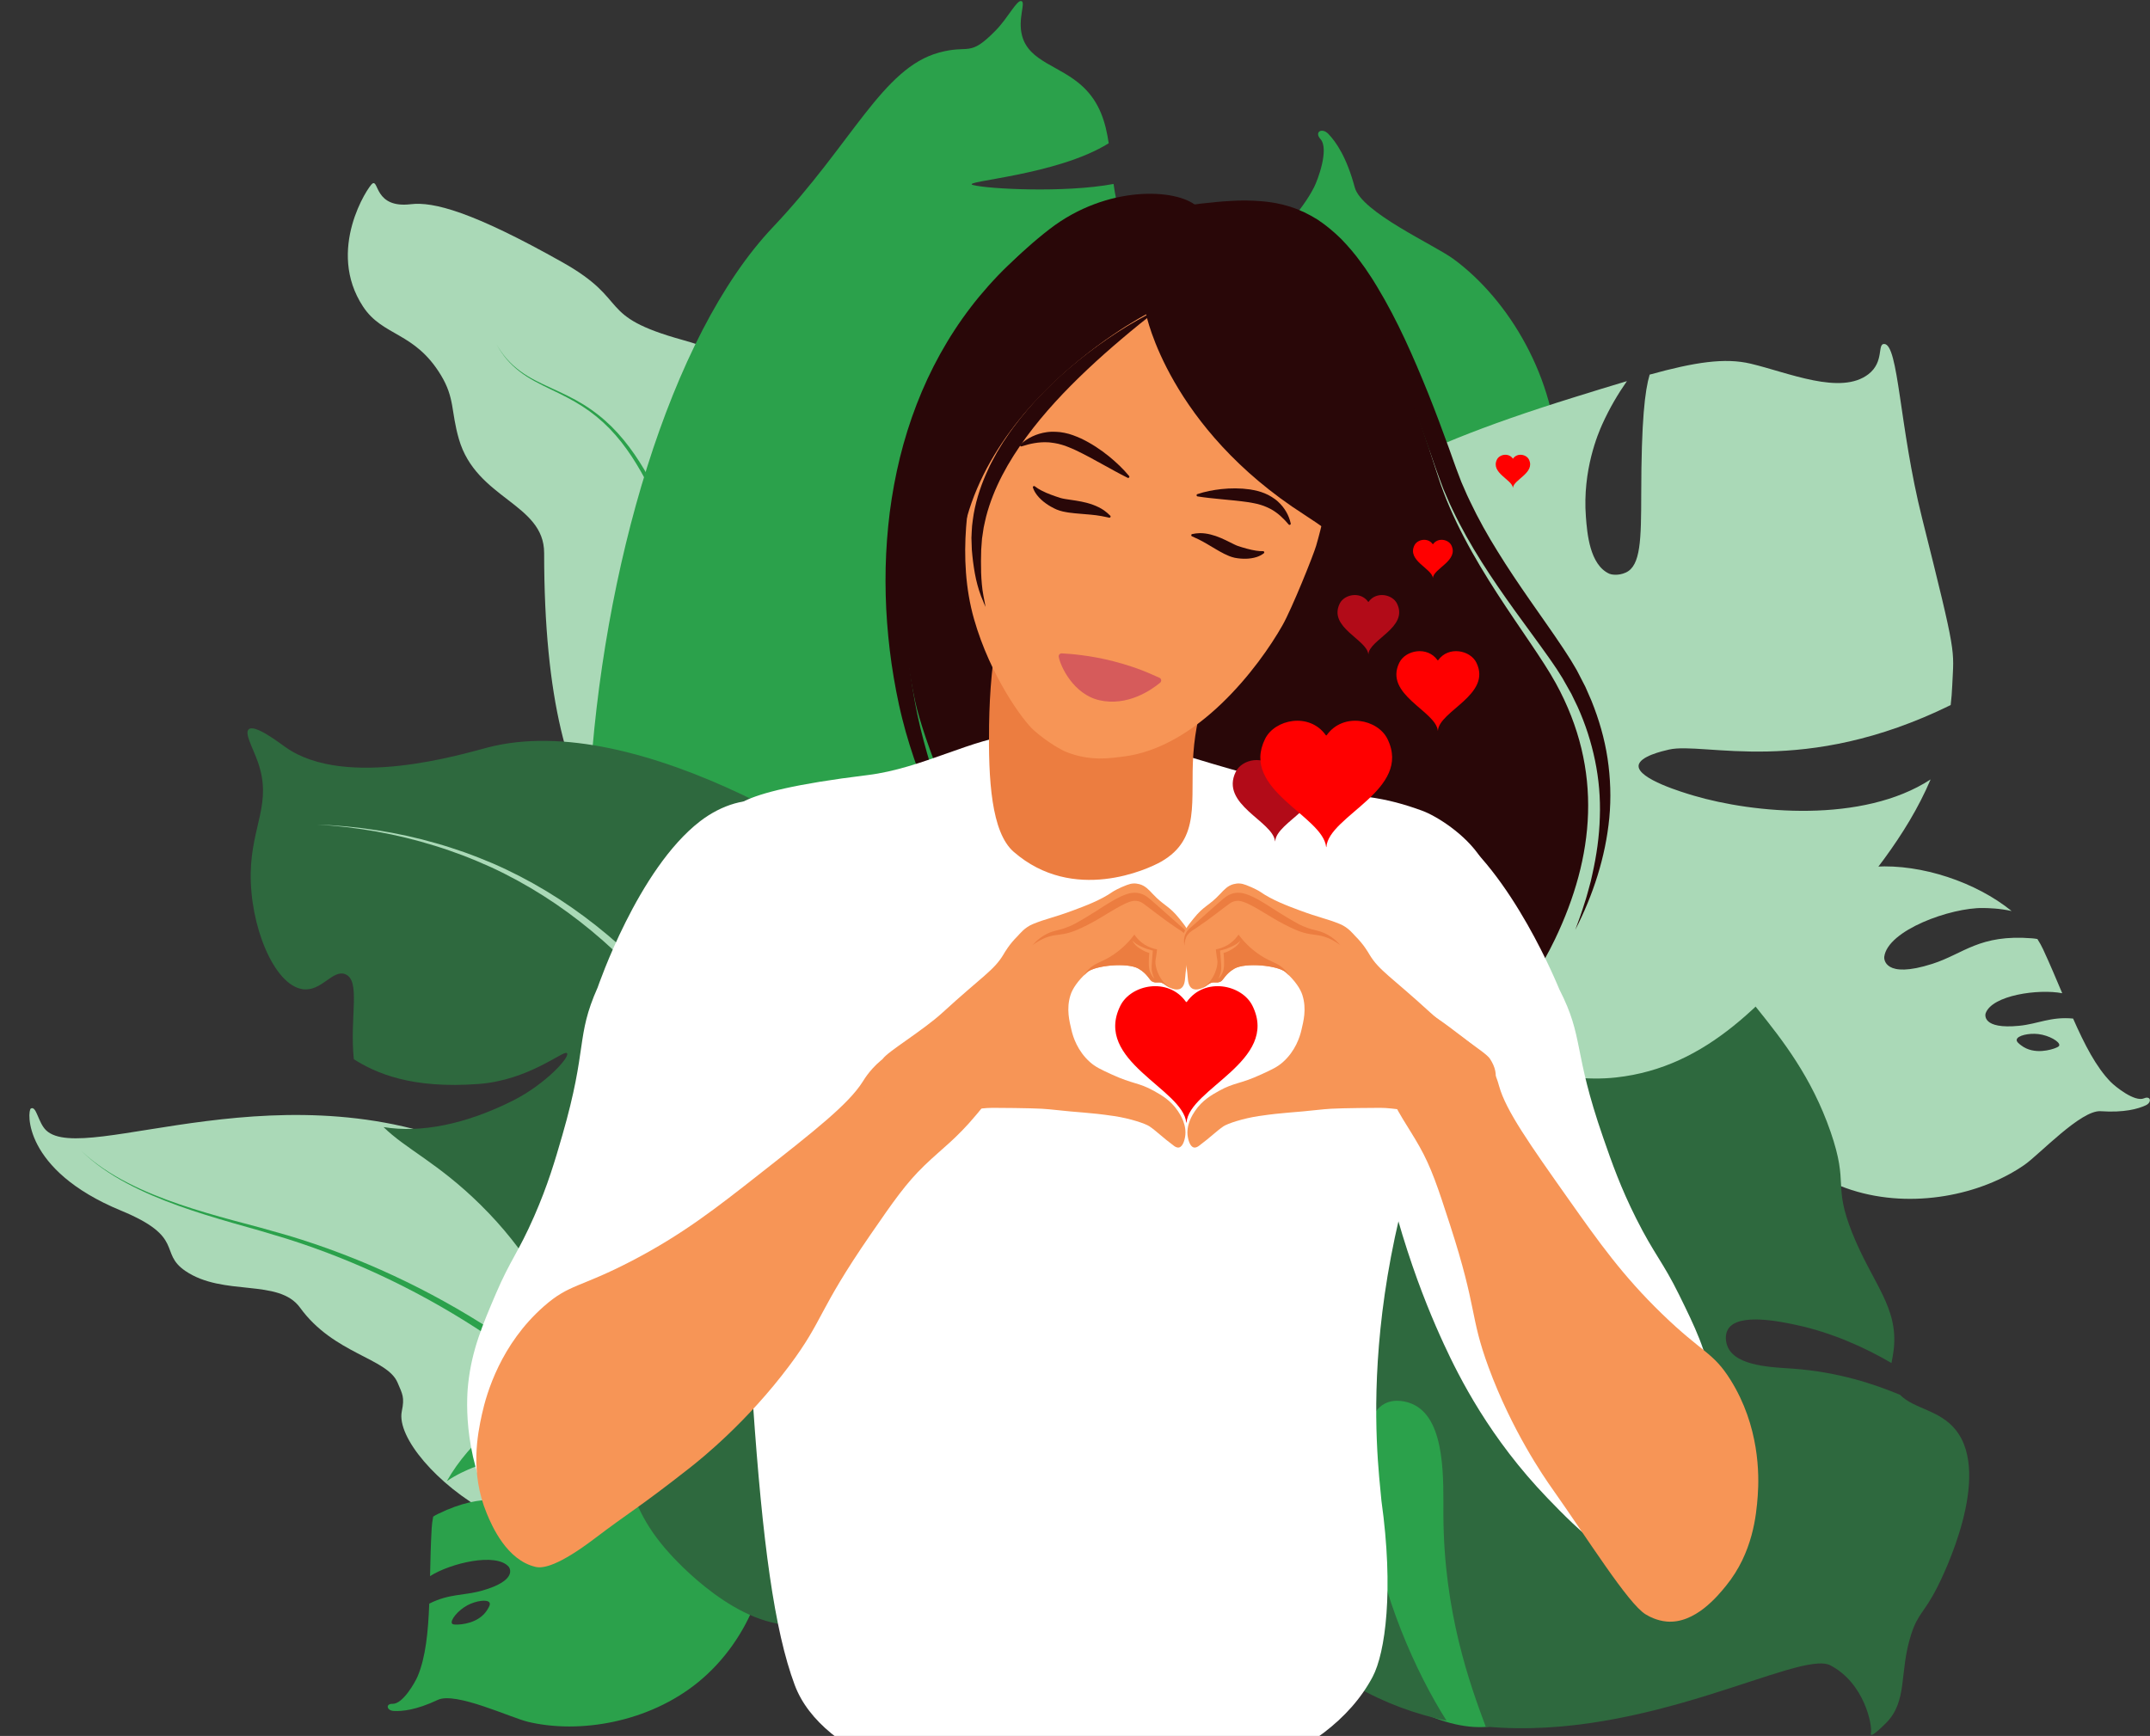<?xml version="1.0" encoding="UTF-8"?> <svg xmlns="http://www.w3.org/2000/svg" width="343" height="277" viewBox="0 0 343 277" fill="none"><rect x="0" y="0" width="343" height="277" fill="#333333" stroke="none"/><g clip-path="url(#clip0_241_8521)"><path d="M130.016 67.549C119.51 78.528 106.27 78.86 106.118 78.427C105.932 77.893 118.322 75.753 127.066 64.433C122.294 59.87 116.329 56.301 108.97 54.265C94.922 50.378 100.783 48.081 89.784 41.881C75.355 33.75 69.125 32.156 65.54 32.585C59.747 33.279 60.455 28.603 59.411 29.291C58.732 29.739 51.964 39.897 57.929 48.935C61.077 53.705 66.133 52.922 70.332 59.846C72.572 63.539 71.924 65.597 73.204 70.042C75.966 79.645 86.808 80.3 86.809 88.232C86.812 135.276 102.479 141.197 117.061 144.209C125.094 145.868 125.153 138.69 130.006 140.618C142.715 145.667 152.774 94.089 130.016 67.549Z" fill="#AAD9B7"></path><path d="M121.044 92.237C121.745 92.867 122.469 93.469 123.15 94.12L125.167 96.103L127.092 98.181C127.738 98.869 128.323 99.61 128.941 100.322C133.745 106.148 137.652 112.675 141.108 119.397C142.816 122.774 144.403 126.211 145.902 129.687C147.397 133.166 148.774 136.696 150.101 140.244C152.711 147.357 155.041 154.575 157.116 161.867C159.203 169.156 161.068 176.509 162.749 183.905C164.433 191.3 165.953 198.733 167.322 206.194C170.471 223.469 172.907 240.868 174.748 258.33H179.428C177.221 240.626 174.405 223 170.859 205.511C169.335 198.033 167.658 190.585 165.816 183.176C163.977 175.767 161.954 168.401 159.706 161.101C157.472 153.798 154.98 146.57 152.206 139.446C150.797 135.893 149.337 132.359 147.758 128.874C146.174 125.393 144.501 121.949 142.706 118.567C139.074 111.833 134.985 105.293 129.974 99.453C129.33 98.74 128.719 97.996 128.048 97.309L126.049 95.235L123.953 93.254C123.245 92.603 122.491 92 121.762 91.372C121.007 90.774 120.236 90.192 119.458 89.624C118.657 89.087 117.873 88.524 117.04 88.038C115.406 87.018 113.689 86.147 112.044 85.225C110.398 84.305 108.854 83.251 107.558 81.911C106.261 80.58 105.145 79.055 104.214 77.415C103.735 76.61 103.261 75.779 102.788 74.943C102.293 74.123 101.79 73.307 101.241 72.519C100.154 70.94 98.941 69.442 97.579 68.086C96.214 66.736 94.693 65.541 93.061 64.536C91.428 63.527 89.691 62.716 87.958 61.926C86.23 61.132 84.493 60.331 82.967 59.194C82.205 58.63 81.498 57.989 80.866 57.28C80.243 56.562 79.699 55.779 79.211 54.962C79.683 55.788 80.212 56.583 80.823 57.316C81.444 58.042 82.142 58.7 82.899 59.283C84.414 60.459 86.15 61.301 87.862 62.13C89.58 62.953 91.289 63.792 92.88 64.821C94.473 65.844 95.943 67.049 97.259 68.402C98.571 69.76 99.734 71.257 100.774 72.833C101.299 73.618 101.779 74.433 102.251 75.251C102.699 76.081 103.152 76.912 103.629 77.752C104.544 79.439 105.661 81.037 106.991 82.457C108.318 83.886 109.934 85.034 111.592 86.002C113.253 86.976 114.922 87.864 116.501 88.894C117.307 89.385 118.06 89.95 118.831 90.489C119.579 91.057 120.318 91.64 121.044 92.237Z" fill="#2BA14B"></path><path d="M64.104 225.183C64.567 222.944 64.213 222.475 63.424 220.615C61.752 216.674 53.234 216.063 47.865 208.653C44.45 203.941 35.656 206.934 29.575 202.802C25.247 199.861 29.648 197.44 19.302 193.17C3.573 186.677 4.355 177.206 4.919 176.884C5.817 176.371 6.066 179.143 7.374 180.376C13.505 186.155 45.899 169.317 77.617 184.321C91.421 190.851 101.853 201.141 106.313 215.302C109.581 225.678 106.866 231.567 102.936 231.132C98.29 230.617 102.022 233.116 99.809 237.511C90.614 255.776 62.374 233.548 64.104 225.183Z" fill="#AAD9B7"></path><path d="M211.382 256.253C211.845 254.014 211.492 253.545 210.703 251.685C209.031 247.744 200.513 247.133 195.143 239.723C191.729 235.011 182.934 238.004 176.853 233.872C172.525 230.931 176.926 228.511 166.58 224.24C150.852 217.747 151.634 208.276 152.198 207.954C153.095 207.442 153.344 210.213 154.652 211.446C160.783 217.226 193.177 200.387 224.896 215.392C238.699 221.921 249.132 232.212 253.591 246.372C256.859 256.748 254.144 262.637 250.214 262.202C245.568 261.687 249.301 264.186 247.088 268.581C237.892 286.846 209.653 264.619 211.382 256.253Z" fill="#2BA14B"></path><path d="M124.292 258.329C118.798 250.312 112.771 242.653 106.128 235.548C97.888 226.759 88.682 218.843 78.564 212.292C68.459 205.735 57.444 200.573 45.913 197.128C44.466 196.72 43.022 196.295 41.574 195.899L37.225 194.74C34.331 193.955 31.448 193.126 28.613 192.158C25.779 191.188 22.988 190.078 20.323 188.707C17.661 187.341 15.127 185.686 12.952 183.617C15.094 185.72 17.609 187.419 20.258 188.831C22.909 190.247 25.693 191.404 28.52 192.421C31.349 193.436 34.226 194.312 37.111 195.143L41.444 196.37C42.884 196.788 44.313 197.232 45.747 197.662C57.172 201.27 68.028 206.57 77.946 213.227C87.875 219.879 96.866 227.86 104.887 236.687C111.031 243.469 116.616 250.738 121.718 258.329H124.292V258.329Z" fill="#2BA14B"></path><path d="M62.637 271.872C64.27 271.922 66.239 268.41 66.626 267.49C67.915 264.434 68.306 260.404 68.482 255.888C71.683 254.261 74.016 254.634 76.923 253.805C82.664 252.168 81.285 250.151 81.156 250.003C79.14 247.676 71.843 249.433 68.608 251.494C68.663 249.01 68.718 246.439 68.868 243.839C68.903 243.231 68.988 242.616 69.11 241.996C69.343 241.852 69.588 241.71 69.863 241.576C77.448 237.871 80.886 239.881 86.147 239.541C94.266 239.016 93.014 235.932 92.886 235.698C90.819 231.918 80.084 232.27 75.353 234.217C74.545 234.55 72.951 235.212 71.289 236.335C78.451 223.604 99.352 212.794 106.164 228.9C107.727 232.596 110.48 228.748 115.843 231.124C120.394 233.14 121.481 239.007 121.903 240.852C124.031 250.165 119.695 261.631 111.401 268.403C103.485 274.866 92.405 276.691 84.263 274.751C81.431 274.076 72.684 269.903 69.841 271.245C66.397 272.871 64.139 273.089 62.791 273.008C61.674 272.94 61.481 271.836 62.637 271.872ZM72.107 259.054C72.174 259.162 72.326 259.24 72.901 259.23C73.385 259.222 76.397 259.113 77.769 256.824C78.006 256.429 78.256 256.012 78.093 255.728C77.761 255.151 75.91 255.428 74.553 256.157C73.026 256.978 71.791 258.55 72.107 259.054Z" fill="#2BA14B"></path><path d="M342.051 175.255C340.551 175.899 337.427 173.354 336.728 172.641C334.405 170.27 332.558 166.664 330.732 162.528C327.156 162.187 325.123 163.389 322.114 163.683C316.172 164.263 316.712 161.881 316.777 161.696C317.797 158.794 325.23 157.755 328.998 158.487C328.032 156.198 327.035 153.825 325.939 151.462C325.682 150.91 325.377 150.368 325.036 149.837C324.766 149.788 324.485 149.746 324.18 149.722C315.762 149.054 313.304 152.183 308.284 153.794C300.54 156.279 300.569 152.952 300.602 152.687C301.133 148.415 311.248 144.809 316.365 144.888C317.239 144.902 318.966 144.933 320.926 145.369C309.578 136.15 286.158 133.751 285.749 151.227C285.656 155.238 281.679 152.666 277.565 156.84C274.073 160.383 275.221 166.238 275.508 168.109C276.956 177.551 285.21 186.628 295.416 189.889C305.158 193.001 316.136 190.641 322.996 185.854C325.381 184.189 331.982 177.104 335.12 177.311C338.922 177.562 341.102 176.938 342.327 176.368C343.34 175.896 343.114 174.799 342.051 175.255ZM328.526 166.8C328.503 166.926 328.391 167.054 327.851 167.256C327.399 167.425 324.556 168.427 322.438 166.801C322.072 166.52 321.687 166.224 321.734 165.899C321.83 165.242 323.653 164.821 325.184 165.002C326.906 165.206 328.634 166.217 328.526 166.8Z" fill="#AAD9B7"></path><path d="M210.533 264.587C210.254 264.339 209.951 264.074 209.624 263.792C201.456 256.732 178.835 238.826 175.935 210.732C175.523 206.741 175.397 195.026 182.741 189.199C192.458 181.488 198.737 181.055 212.672 183.882C218.421 185.049 210.992 174.274 213.403 163.577C213.632 162.558 216.596 150.246 227.376 143.664C244.504 133.206 265.839 146.693 266.727 147.272C272.277 150.896 275.703 155.164 280.388 161.002C284.328 165.913 289.026 171.867 292.046 180.611C295.006 189.181 292.369 188.888 295.488 196.713C298.721 204.826 302.918 208.56 302.107 215.414C302.009 216.235 301.865 216.894 301.755 217.496C297.555 215.015 292.153 212.601 286.481 211.398C284.027 210.877 277.29 209.447 275.688 212.091C275.163 212.957 275.273 214.123 275.647 214.956C277.033 218.038 282.761 218.154 286.005 218.39C293.36 218.925 299.092 220.888 303.119 222.565C305.367 224.844 309.437 224.943 312.016 228.18C317.87 235.527 309.979 251.462 309.073 253.247C306.922 257.484 305.996 257.375 304.886 260.83C302.941 266.882 304.418 271.462 300.824 275.004C300.007 275.809 298.257 277.495 298.472 276.553C298.746 275.356 297.469 268.573 292.001 265.731C287.076 263.171 262.63 277.898 237.02 275.504C234.501 268.754 230.346 257.291 230.272 241.813C230.247 236.399 230.703 226.873 225.716 224.222C224.37 223.506 222.437 223.191 220.931 223.965C216.338 226.325 217.959 237.675 218.55 241.81C220.384 254.644 225.915 266.916 230.777 274.565C225.845 273.528 220.925 271.761 216.147 269.011C215.725 268.769 210.9 264.915 210.533 264.587Z" fill="#2E693E"></path><path d="M123.295 36.258C136.004 22.838 140.763 10.868 149.795 8.392C154.762 7.03 154.546 9.257 158.867 4.839C160.854 2.806 162.251 -0.116 162.973 0.179C163.651 0.456 162.342 2.998 163.055 5.692C164.168 9.9 169.148 10.451 172.758 13.832C175.448 16.351 176.379 19.506 176.878 22.856C168.589 28.055 152.973 28.911 155.229 29.522C157.55 30.151 169.847 30.812 177.652 29.354C179.574 42.901 185.928 45.84 191.973 61.082C196.588 72.722 195.996 78.866 198.204 95.521C204.927 146.229 219.208 155.557 211.151 177.587C210.254 180.039 198.055 200.019 184.687 202.132C176.658 203.401 173.336 197.397 162.714 198.387C152.344 199.353 150.096 205.581 139.782 208.044C139.782 208.044 132.869 210.14 117.852 203.187C79.942 185.637 90.426 70.96 123.295 36.258Z" fill="#2BA14B"></path><path d="M40.001 139.229C40.147 131.672 43.441 128.175 41.151 121.624C40.333 119.282 38.96 117.003 39.685 116.371C40.656 115.522 44.462 118.459 45.597 119.256C55.2 126.003 73.887 120.292 77.813 119.272C101.533 113.114 137.101 135.288 154.398 150.325C162.413 157.292 194.315 185.025 191.55 220.378C191.448 221.688 193.05 246.675 175.997 251.74C165.185 254.952 158.549 242.977 146.903 247.93C139.264 251.178 136.754 257.195 129.439 258.975C119.704 261.345 109.288 250.586 106.895 247.955C98.262 238.463 101.323 232.813 92.046 214.94C87.7 206.57 84.052 199.542 76.677 192.259C69.903 185.57 64.702 183.323 61.192 179.846C67.185 180.824 74.3 179.398 81.827 175.621C86.97 173.04 91.082 168.582 90.433 168.031C89.887 167.568 84.378 172.357 76.393 172.962C65.585 173.781 59.911 171.207 56.45 169.016C55.746 162.351 57.606 156.473 55.095 155.456C53.053 154.628 51.288 158.299 48.253 157.836C43.7 157.142 39.838 147.691 40.001 139.229Z" fill="#2E693E"></path><path d="M210.653 22.178C212.087 23.766 210.234 28.706 209.641 29.873C207.668 33.748 203.958 37.555 199.579 41.558C200.66 46.132 203.012 48.143 204.645 51.747C207.869 58.863 204.677 59.196 204.42 59.194C200.378 59.153 195.955 50.382 195.28 45.407C192.836 47.568 190.304 49.803 187.824 52.155C187.244 52.705 186.699 53.311 186.182 53.958C186.234 54.313 186.3 54.678 186.399 55.066C189.112 65.775 194.041 67.502 198.159 73.041C204.514 81.588 200.36 82.952 200.017 83.023C194.476 84.164 185.729 73.153 183.673 66.781C183.322 65.693 182.634 63.541 182.352 60.93C175.656 78.867 182.53 108.888 204.454 102.035C209.485 100.462 207.959 106.471 214.887 109.809C220.766 112.642 227.57 108.755 229.778 107.612C240.92 101.843 248.743 87.797 248.503 73.782C248.275 60.404 240.714 47.8 231.868 41.319C228.792 39.065 217.194 33.873 216.131 29.898C214.842 25.083 213.148 22.645 211.922 21.369C210.908 20.312 209.638 21.054 210.653 22.178Z" fill="#2BA14B"></path><path d="M225.841 133.86C222.617 131.35 218.009 136.634 211.409 133.892C205.041 131.246 199.023 122.589 201.123 116.441C204.707 105.948 203.085 96.213 205.929 89.915C210.513 79.764 222.134 72.411 250.982 63.439C254.155 62.452 256.991 61.573 259.551 60.815C258.131 62.844 256.773 65.136 255.628 67.676C254.989 69.095 252.431 74.995 253.006 82.463C253.205 85.052 253.597 90.132 256.751 91.554C256.995 91.664 258.135 91.927 259.384 91.353C261.752 90.265 261.824 86.109 261.834 78.844C261.851 67.014 262.418 62.34 263.177 59.775C270.409 57.78 275.179 57.054 279.288 58.029C285.341 59.466 293.661 63.12 298.079 59.709C300.632 57.738 299.461 54.869 300.587 54.883C302.907 54.912 302.972 68.057 306.635 82.662C312.271 105.137 311.708 103.398 311.449 109.424C311.404 110.469 311.32 111.495 311.201 112.504C287.668 124.064 271.88 118.322 266.27 119.605C265.257 119.837 261.529 120.69 261.414 122.175C261.249 124.305 268.617 126.486 270.193 126.952C279.742 129.778 297.147 131.447 307.999 124.371C304.134 133.479 297.66 141.035 291.706 147.978C281.71 159.634 272.562 170.301 257.804 171.927C248.845 172.914 236.794 169.562 230.865 162.865C222.211 153.088 233.625 139.919 225.841 133.86Z" fill="#AAD9B7"></path><path d="M121.1 184.565L122.099 186.715C124.699 192.478 126.777 198.467 128.344 204.582C129.903 210.7 130.964 216.94 131.542 223.222C131.838 226.363 132.007 229.514 132.084 232.673C132.123 234.253 132.134 235.832 132.139 237.428C132.141 239.024 132.172 240.651 132.214 242.262C132.373 247.635 132.82 252.998 133.497 258.33H137.501C136.672 252.955 136.085 247.544 135.796 242.114C135.717 240.534 135.649 238.969 135.609 237.374C135.567 235.776 135.517 234.164 135.44 232.553C135.285 229.33 135.035 226.106 134.657 222.897C133.912 216.477 132.674 210.112 130.932 203.891C129.18 197.672 126.91 191.599 124.117 185.779L123.046 183.608L121.923 181.464C121.168 180.053 120.398 178.643 119.605 177.243C118.017 174.445 116.331 171.699 114.529 169.029C110.925 163.692 106.863 158.653 102.295 154.108C97.735 149.561 92.668 145.509 87.155 142.185C84.4 140.522 81.539 139.038 78.589 137.759L76.358 136.846C75.614 136.544 74.854 136.282 74.103 135.998C72.585 135.475 71.061 134.968 69.515 134.537C63.344 132.765 56.96 131.796 50.563 131.573C56.953 131.943 63.296 133.059 69.388 134.962C70.915 135.426 72.416 135.964 73.911 136.519C74.649 136.818 75.397 137.094 76.128 137.412L78.317 138.367C81.208 139.701 84.003 141.235 86.686 142.939C92.055 146.349 96.954 150.457 101.341 155.039C105.735 159.619 109.617 164.67 113.042 170.004C114.754 172.672 116.35 175.413 117.852 178.207C118.601 179.605 119.33 181.016 120.049 182.439L121.1 184.565Z" fill="#AAD9B7"></path><path d="M148.16 76.986L148.345 83.104C148.621 91.259 149 99.409 149.408 107.557C151.084 140.147 153.395 172.699 156.09 205.223C157.571 222.936 159.178 240.639 160.956 258.329H165.573C163.45 240.538 161.501 222.722 159.678 204.892C156.389 172.458 153.481 139.975 151.208 107.45C150.65 99.318 150.123 91.184 149.697 83.046L149.4 76.942L149.162 70.839C149.106 68.817 149.12 66.795 149.312 64.799C149.497 62.796 149.957 60.867 150.566 58.916C150.862 57.941 151.133 56.939 151.36 55.931C151.574 54.919 151.742 53.899 151.864 52.876C152.122 50.83 152.165 48.778 152.208 46.733C152.245 42.651 152.182 38.577 152.414 34.516C152.637 30.459 153.193 26.407 154.346 22.503C155.494 18.6 157.268 14.883 159.547 11.498C157.207 14.84 155.357 18.534 154.131 22.437C152.899 26.34 152.263 30.412 151.965 34.486C151.657 38.564 151.644 42.651 151.532 46.721C151.452 48.749 151.371 50.779 151.082 52.776C150.944 53.776 150.762 54.765 150.535 55.744C150.296 56.721 150.018 57.684 149.703 58.654C149.06 60.582 148.529 62.63 148.303 64.688C148.067 66.747 148.016 68.81 148.035 70.863L148.16 76.986Z" fill="#2BA14B"></path><path d="M291.98 71.501C290.059 73.907 288.02 76.217 285.935 78.483C281.753 83.004 277.37 87.337 272.905 91.58C263.966 100.061 254.699 108.194 245.333 116.205C240.647 120.209 235.928 124.175 231.197 128.129L224.097 134.068C222.914 135.063 221.734 136.059 220.558 137.085C219.968 137.593 219.384 138.154 218.802 138.696C218.241 139.267 217.668 139.826 217.142 140.433C216.066 141.623 215.068 142.893 214.181 144.234C213.285 145.568 212.477 146.96 211.774 148.391C210.332 151.245 209.264 154.224 208.3 157.201C207.827 158.7 207.386 160.176 206.971 161.703C206.557 163.27 206.253 164.823 205.985 166.371C205.463 169.466 205.08 172.545 204.722 175.617C204.014 181.76 203.398 187.876 202.658 193.971C201.924 200.064 201.087 206.134 200.063 212.163C198.005 224.213 195.225 236.131 191.153 247.567C189.858 251.211 188.43 254.806 186.86 258.33H192.588C193.803 255.319 194.919 252.274 195.941 249.207C199.903 237.333 202.49 225.107 204.334 212.842C205.251 206.706 205.974 200.553 206.59 194.403C207.212 188.254 207.708 182.102 208.29 175.994C208.584 172.942 208.902 169.899 209.344 166.91C209.572 165.42 209.833 163.942 210.178 162.523C210.539 161.07 210.943 159.583 211.363 158.134C212.226 155.234 213.181 152.37 214.459 149.69C215.082 148.341 215.795 147.045 216.588 145.802C217.372 144.553 218.256 143.371 219.221 142.251C219.691 141.682 220.211 141.152 220.717 140.61C221.252 140.09 221.767 139.568 222.332 139.055C223.455 138.026 224.606 137.004 225.758 135.984L232.701 129.876C237.336 125.803 241.96 121.715 246.551 117.59C255.73 109.335 264.807 100.959 273.55 92.24C277.917 87.877 282.2 83.426 286.279 78.79C288.311 76.468 290.297 74.102 292.162 71.642C294.016 69.179 295.799 66.64 297.177 63.88C295.731 66.604 293.89 69.09 291.98 71.501Z" fill="#AAD9B7"></path><path d="M186.791 32.98C207.64 31.709 215.088 31.125 229.399 75.969C233.691 89.418 244.1 101.54 248.21 109.028C255.849 122.94 254.317 136.816 248.087 149.843C239.265 168.289 221.568 179.439 201.875 177.43C168.086 173.984 148.468 123.099 146.008 111.955C141.317 90.7 144.058 59.827 165.697 39.947C172.13 34.036 184.028 33.149 186.791 32.98Z" fill="#290708"></path><path d="M159.618 148.23C156.255 143.484 153.338 138.412 150.799 133.153C148.286 127.881 146.103 122.434 144.495 116.77C144.307 116.058 144.105 115.35 143.929 114.633C143.759 113.915 143.574 113.195 143.422 112.478C143.108 111.042 142.835 109.598 142.588 108.149C142.093 105.25 141.746 102.325 141.524 99.39C141.302 96.454 141.231 93.506 141.293 90.558C141.363 87.61 141.583 84.663 141.949 81.732C142.327 78.803 142.867 75.891 143.568 73.016C144.28 70.144 145.162 67.31 146.229 64.545C148.36 59.016 151.243 53.761 154.843 49.056C155.738 47.876 156.689 46.74 157.671 45.634C158.654 44.53 159.67 43.456 160.74 42.438C161.003 42.178 161.275 41.928 161.546 41.678C161.816 41.427 162.084 41.174 162.363 40.931L163.193 40.198C163.482 39.957 163.766 39.711 164.064 39.482C165.24 38.548 166.49 37.718 167.79 36.988C170.402 35.553 173.199 34.476 176.097 33.88C177.546 33.59 179.016 33.404 180.489 33.389C181.959 33.386 183.443 33.523 184.831 33.978C183.401 33.698 181.944 33.699 180.516 33.856C179.086 34.001 177.677 34.306 176.305 34.711C173.562 35.53 170.946 36.738 168.575 38.287C167.388 39.059 166.253 39.903 165.207 40.84C164.941 41.069 164.69 41.314 164.435 41.554L163.674 42.308C163.418 42.558 163.173 42.818 162.925 43.075C162.677 43.333 162.429 43.589 162.19 43.855C160.242 45.945 158.447 48.166 156.806 50.49C153.536 55.148 150.912 60.234 148.974 65.571C148.005 68.24 147.18 70.962 146.536 73.731C145.876 76.495 145.369 79.299 145.013 82.123C144.646 84.946 144.429 87.791 144.337 90.642C144.235 93.492 144.288 96.349 144.44 99.202C144.594 102.055 144.881 104.902 145.27 107.737C145.466 109.154 145.699 110.566 145.953 111.975C146.075 112.682 146.226 113.374 146.364 114.073C146.508 114.77 146.679 115.465 146.835 116.161C148.186 121.72 150.011 127.203 152.177 132.548C154.306 137.915 156.833 143.127 159.618 148.23Z" fill="#290708"></path><path d="M187.088 33.085C190.173 32.657 193.259 32.23 196.393 32.059C197.959 31.956 199.541 31.975 201.126 32.098L201.721 32.151C201.92 32.166 202.118 32.187 202.316 32.221L203.504 32.402L204.684 32.661C205.078 32.748 205.461 32.883 205.85 32.992C207.395 33.486 208.875 34.2 210.25 35.075C211.607 35.975 212.848 37.028 213.998 38.161C215.114 39.32 216.166 40.54 217.093 41.835L217.797 42.802L218.457 43.793C218.673 44.125 218.905 44.45 219.109 44.788L219.727 45.801C223.001 51.221 225.504 56.984 227.847 62.771C229.005 65.671 230.099 68.593 231.16 71.523C231.688 72.981 232.197 74.487 232.739 75.867L233.14 76.922L233.594 77.961C233.897 78.654 234.188 79.35 234.535 80.026C235.831 82.766 237.325 85.43 238.946 88.028C240.552 90.637 242.279 93.184 244.041 95.725C245.796 98.27 247.618 100.785 249.355 103.407C249.794 104.055 250.211 104.736 250.639 105.399L251.253 106.431L251.557 106.949L251.833 107.48L252.929 109.608L253.888 111.804C255.084 114.763 255.984 117.848 256.458 120.999C256.931 124.147 257.041 127.345 256.742 130.492C256.135 136.795 254.144 142.843 251.313 148.371L252.109 146.182C252.375 145.454 252.589 144.707 252.831 143.973C253.085 143.242 253.267 142.489 253.479 141.747C253.579 141.374 253.692 141.006 253.781 140.63L254.034 139.502C254.709 136.498 255.148 133.451 255.228 130.401C255.341 127.354 255.076 124.308 254.463 121.349C253.851 118.388 252.92 115.504 251.674 112.756L250.689 110.719L249.574 108.748L249.297 108.256L248.997 107.777L248.394 106.823C247.961 106.194 247.551 105.56 247.101 104.935C245.329 102.431 243.47 99.939 241.645 97.409C238.008 92.344 234.477 87.098 231.745 81.35C231.387 80.642 231.08 79.905 230.764 79.174L230.291 78.077L229.868 76.955C229.286 75.441 228.801 74.005 228.288 72.539C227.79 71.074 227.251 69.627 226.734 68.171L225.122 63.829C224.023 60.946 222.876 58.085 221.659 55.262C221.035 53.86 220.413 52.454 219.74 51.08L219.246 50.042L218.723 49.023L218.199 48.004C218.025 47.663 217.831 47.336 217.648 47.002C216.175 44.336 214.505 41.79 212.53 39.539C211.524 38.436 210.439 37.413 209.249 36.526C208.044 35.664 206.737 34.955 205.349 34.412C204.998 34.288 204.654 34.138 204.295 34.033L203.214 33.717L202.108 33.471C201.925 33.426 201.738 33.394 201.55 33.367L200.987 33.278C199.483 33.054 197.949 32.943 196.405 32.908C194.861 32.868 193.309 32.888 191.755 32.937C190.201 32.969 188.645 33.042 187.088 33.085Z" fill="#290708"></path><path d="M236.692 158.102C240.492 150.667 239.534 142.011 236.23 136.875C233.772 133.054 229.088 130.165 226.893 129.365C224.091 128.343 221.474 127.598 218.16 127.152C208.328 125.829 204.318 125.414 183.041 118.673C177.316 116.86 168.158 116.725 162.435 117.17C155.23 117.731 147.2 122.604 138.403 123.677C126.717 125.102 121.388 126.562 118.884 127.759C117.255 128.538 114.071 131.928 112.375 133.385C92.422 150.526 112.731 166.041 120.13 224.048C121.647 246.049 123.525 260.147 126.786 268.871C135.451 292.051 204.322 295.174 218.977 267.576C221.013 263.743 222.386 253.755 220.387 239.471C219.785 232.593 215.14 200.27 236.692 158.102Z" fill="white"></path><path d="M193.07 103.032C193.616 108.684 190.952 112.286 190.384 120.244C189.845 127.799 191.65 133.816 185.252 137.485C183.123 138.705 171.243 144.193 161.731 135.933C158.142 132.816 157.661 124.407 157.792 115.704C157.955 104.902 159.631 93.633 164.194 91.305C172.257 87.192 192.292 94.989 193.07 103.032Z" fill="#EC7D40"></path><path d="M213.117 61.606C213.117 61.606 213.83 73.826 209.969 87.091C209.534 88.585 206.134 97.061 204.609 99.759C200.845 106.415 191.033 119.383 179.036 120.746C177.182 120.956 174.029 121.533 170.142 120.001C169.464 119.733 167.238 118.56 164.964 116.559C163.213 115.016 157.996 107.904 155.395 98.795C152.591 88.978 154.553 78.303 156.178 72.522C158.226 65.237 159.063 60.49 161.776 55.807C166.094 48.353 168.253 44.626 172.715 41.25C175.166 39.397 184.874 35.146 194.956 37.025C195.645 37.153 205.644 39.18 210.57 48.073C212.534 51.619 212.728 54.948 213.117 61.606Z" fill="#F79556"></path><path d="M185.082 108.936C185.352 108.711 185.289 108.283 184.965 108.145C183.573 107.552 181.744 106.592 177.694 105.532C173.941 104.549 170.546 104.313 169.388 104.257C169.083 104.242 168.851 104.516 168.906 104.816C169.189 106.366 171.283 110.795 175.387 111.732C179.871 112.755 183.693 110.09 185.082 108.936Z" fill="#D65B5B"></path><path d="M224.372 95.135C218.986 90.058 213.248 85.439 208.098 82.138C186.46 68.269 182.851 50.162 182.851 50.162C182.851 50.162 148.294 68.156 153.492 98.012C152.766 97.775 142.556 84.189 142.556 84.189C142.267 75.333 147.489 51.96 167.448 36.553C176.643 29.455 187.71 30.099 190.873 32.866C191.078 32.87 191.285 32.901 191.493 32.887C207.273 31.822 219.708 42.926 221.868 62.109C223.465 76.281 232.955 87.26 234.722 97.149C236.878 109.215 234.54 116.081 233.918 117.077C233.594 117.597 235.893 105.994 224.372 95.135Z" fill="#290708"></path><path d="M177.127 82.288C177.256 82.418 177.138 82.64 176.958 82.606C176.524 82.523 176.108 82.414 175.709 82.346C175.143 82.242 174.585 82.178 174.011 82.122C172.878 82.002 171.731 81.963 170.502 81.789C169.886 81.689 169.257 81.59 168.557 81.299C168.245 81.159 167.976 81.027 167.693 80.865C167.413 80.709 167.141 80.536 166.877 80.349C166.351 79.973 165.855 79.534 165.45 79.013C165.168 78.646 164.926 78.234 164.786 77.798C164.73 77.626 164.936 77.481 165.08 77.593C165.416 77.855 165.759 78.066 166.114 78.253C166.614 78.517 167.127 78.736 167.652 78.933C168.172 79.127 168.719 79.317 169.239 79.474C169.45 79.532 169.701 79.589 169.968 79.628C170.233 79.676 170.511 79.719 170.798 79.755C171.94 79.92 173.187 80.11 174.386 80.554C174.977 80.775 175.572 81.052 176.107 81.422C176.486 81.685 176.814 81.976 177.127 82.288Z" fill="#290708"></path><path d="M180.134 75.956C180.263 76.112 180.084 76.334 179.902 76.244C178.571 75.582 177.306 74.868 176.042 74.174C174.554 73.344 173.074 72.535 171.592 71.83C171.408 71.741 171.222 71.665 171.036 71.581C170.851 71.497 170.665 71.416 170.479 71.351L169.931 71.137C169.926 71.135 169.922 71.134 169.917 71.132C169.736 71.077 169.553 71.025 169.372 70.963C169.008 70.842 168.626 70.774 168.236 70.702C168.041 70.668 167.843 70.642 167.647 70.619L167.376 70.589C167.372 70.588 167.368 70.588 167.364 70.588L167.077 70.574C165.746 70.512 164.376 70.77 162.978 71.228C162.784 71.291 162.64 71.048 162.79 70.911C163.913 69.889 165.384 69.182 166.983 68.961L167.337 68.918C167.478 68.906 167.586 68.901 167.707 68.895C167.943 68.887 168.176 68.89 168.411 68.898C168.879 68.914 169.356 68.965 169.826 69.067C170.781 69.25 171.629 69.603 172.464 69.969C174.1 70.749 175.584 71.732 176.949 72.841C178.097 73.787 179.183 74.803 180.134 75.956Z" fill="#290708"></path><path d="M190.151 85.573C189.99 85.495 190.016 85.257 190.191 85.22C190.587 85.136 190.983 85.079 191.405 85.072C191.998 85.062 192.587 85.156 193.143 85.291C194.269 85.568 195.295 86.066 196.218 86.529C196.448 86.65 196.673 86.761 196.89 86.861C197.104 86.97 197.315 87.056 197.492 87.121C197.707 87.199 197.968 87.269 198.202 87.346C198.443 87.414 198.684 87.488 198.926 87.552C199.41 87.685 199.896 87.792 200.398 87.871C200.755 87.926 201.115 87.955 201.502 87.948C201.681 87.945 201.768 88.168 201.629 88.28C201.302 88.544 200.907 88.738 200.506 88.873C199.935 89.06 199.336 89.143 198.749 89.156C198.155 89.168 197.591 89.115 197.004 89.007C196.32 88.861 195.802 88.61 195.294 88.366C194.293 87.86 193.436 87.296 192.55 86.79C192.103 86.53 191.666 86.283 191.201 86.057C190.876 85.893 190.514 85.749 190.151 85.573Z" fill="#290708"></path><path d="M191.053 79.211C190.858 79.18 190.833 78.909 191.02 78.846C192.255 78.429 193.525 78.195 194.807 78.046C196.322 77.881 197.865 77.875 199.425 78.098C200.207 78.236 200.991 78.391 201.777 78.725C202.168 78.882 202.54 79.078 202.885 79.296C203.059 79.405 203.229 79.517 203.395 79.639C203.48 79.703 203.554 79.76 203.653 79.838L203.888 80.044C204.934 80.994 205.639 82.236 205.917 83.529C205.958 83.722 205.717 83.842 205.59 83.691C204.767 82.713 203.895 81.9 202.912 81.333L202.696 81.209L202.485 81.106C202.335 81.032 202.182 80.959 202.027 80.893C201.714 80.765 201.413 80.635 201.099 80.553C200.942 80.514 200.789 80.466 200.636 80.421C200.631 80.419 200.626 80.418 200.621 80.417L200.133 80.313C199.971 80.272 199.8 80.242 199.628 80.214C199.457 80.186 199.289 80.153 199.115 80.129C197.726 79.928 196.283 79.792 194.82 79.656C193.581 79.532 192.33 79.415 191.053 79.211Z" fill="#290708"></path><path d="M184.729 49.395C182.765 50.917 180.845 52.465 178.97 54.06C177.094 55.65 175.256 57.273 173.479 58.951C169.925 62.302 166.586 65.859 163.731 69.738C160.894 73.612 158.512 77.837 157.318 82.439C157.197 83.018 157.038 83.593 156.93 84.176L156.666 85.939L156.535 87.722C156.515 88.33 156.502 88.942 156.5 89.551C156.494 90.769 156.525 91.988 156.638 93.201C156.691 93.808 156.772 94.413 156.884 95.016C156.98 95.622 157.144 96.225 157.213 96.846C156.999 96.264 156.735 95.706 156.509 95.121C156.287 94.536 156.099 93.935 155.935 93.328C155.603 92.113 155.4 90.871 155.237 89.629C155.158 89.006 155.1 88.385 155.043 87.76L154.977 85.843C154.993 85.204 155.043 84.565 155.079 83.923C155.14 83.285 155.247 82.653 155.338 82.017C155.783 79.487 156.63 77.042 157.72 74.737C157.973 74.149 158.287 73.595 158.587 73.033C158.74 72.754 158.885 72.469 159.045 72.194L159.536 71.377L160.034 70.564L160.566 69.775C160.92 69.249 161.272 68.721 161.656 68.219C164.663 64.141 168.264 60.578 172.151 57.436C174.101 55.868 176.126 54.405 178.22 53.052C179.268 52.377 180.329 51.725 181.416 51.115C182.5 50.503 183.596 49.912 184.729 49.395Z" fill="#290708"></path><path d="M122.592 128.073C119.34 127.107 115.113 128.404 111.676 131.055C101.746 138.714 95.429 157.38 95.346 157.567C91.818 165.495 93.797 167.004 89.709 181.16C88.542 185.198 87.403 189.089 85.213 194.093C82.677 199.884 81.414 201.042 79.115 206.421C76.984 211.407 75.292 215.365 74.697 220.739C74.528 222.266 73.626 231.526 78.634 241.191C80.735 245.246 81.94 247.572 84.434 248.336C90.049 250.054 96.961 242.248 101.391 237.137C109.938 227.277 114.212 217.526 116.354 212.153C119.186 205.045 123.524 192.457 125.82 173.058C126.567 166.752 131.118 130.604 122.592 128.073Z" fill="white"></path><path d="M219.476 129.336C222.73 128.18 227.097 129.272 230.734 131.783C241.242 139.036 248.671 157.674 248.766 157.86C252.78 165.731 250.849 167.371 255.769 181.544C257.173 185.587 258.54 189.481 261.038 194.451C263.927 200.202 265.274 201.312 267.901 206.657C270.336 211.612 272.27 215.545 273.165 220.977C273.419 222.52 274.834 231.885 270.265 241.98C268.347 246.216 267.247 248.645 264.753 249.555C259.137 251.604 251.689 244.038 246.91 239.079C237.689 229.514 232.818 219.83 230.351 214.482C227.088 207.407 221.999 194.843 218.619 175.243C217.52 168.873 210.945 132.367 219.476 129.336Z" fill="white"></path><path d="M275.366 253.032C279.659 247.752 280.189 241.754 280.419 238.701C280.674 235.303 280.693 227.576 276.086 220.196C273.291 215.72 271.652 215.949 265.141 209.64C258.858 203.552 255.067 198.187 250.257 191.38C244.015 182.546 240.258 177.228 239.165 173.324C239.005 172.755 238.48 170.709 236.865 168.643C236.316 167.941 235.641 167.237 233.593 165.672C230.076 162.985 228.318 161.641 226.867 161.366C224.378 160.895 220.742 161.552 219.332 163.891C218.036 166.044 219.148 168.752 221.032 173.159C222.967 177.684 224.598 179.648 226.438 182.913C228.351 186.308 229.369 189.396 231.326 195.434C235.747 209.075 234.431 209.889 237.476 218.169C241.186 228.255 246.308 235.666 247.581 237.468C253.334 245.608 259.721 255.87 262.525 257.591C263 257.883 264.281 258.6 265.879 258.742C270.397 259.145 274.051 254.65 275.366 253.032Z" fill="#F79556"></path><path d="M77.655 241.496C74.942 234.944 76.203 228.793 76.885 225.674C77.644 222.203 79.932 214.476 86.739 208.47C90.869 204.828 92.438 205.544 100.828 201.174C108.923 196.958 114.314 192.723 121.152 187.35C130.027 180.377 135.369 176.18 137.628 172.604C137.957 172.082 139.093 170.194 141.323 168.61C142.081 168.072 142.966 167.568 145.481 166.613C149.797 164.973 151.955 164.152 153.487 164.309C156.115 164.577 159.552 166.315 160.262 169.071C160.915 171.607 158.995 173.983 155.797 177.826C152.512 181.774 150.296 183.251 147.482 185.967C144.557 188.791 142.618 191.575 138.86 197.027C130.369 209.344 131.441 210.548 125.926 217.917C119.208 226.894 111.877 232.778 110.066 234.2C101.887 240.624 100.326 241.346 94.977 245.413C89.05 249.918 86.601 250.299 85.43 250.021C80.829 248.929 78.486 243.504 77.655 241.496Z" fill="#F79556"></path><path d="M189.354 159.847C189.314 159.903 189.231 159.903 189.191 159.847C186.359 155.872 180.407 157.092 178.728 160.497C174.396 169.286 188.713 173.737 189.253 179.134H189.292C189.645 173.737 204.149 169.286 199.816 160.497C198.138 157.092 192.186 155.872 189.354 159.847Z" fill="#FF0000"></path><path d="M203.473 122.76C203.449 122.793 203.4 122.793 203.376 122.76C201.691 120.394 198.148 121.12 197.149 123.147C194.571 128.378 203.092 131.027 203.413 134.239H203.437C203.647 131.027 212.278 128.378 209.7 123.147C208.701 121.12 205.159 120.394 203.473 122.76Z" fill="#B20B18"></path><path d="M211.66 117.306C211.622 117.358 211.546 117.358 211.509 117.306C208.887 113.627 203.376 114.756 201.822 117.908C197.811 126.046 211.066 130.167 211.566 135.163H211.603C211.93 130.167 225.357 126.045 221.346 117.908C219.793 114.756 214.282 113.627 211.66 117.306Z" fill="#FF0000"></path><path d="M229.436 105.349C229.413 105.381 229.365 105.381 229.342 105.349C227.692 103.033 224.224 103.744 223.246 105.727C220.723 110.848 229.063 113.441 229.377 116.585H229.4C229.606 113.441 238.055 110.848 235.531 105.727C234.554 103.744 231.086 103.033 229.436 105.349Z" fill="#FF0000"></path><path d="M218.338 96.025C218.32 96.05 218.285 96.05 218.267 96.025C217.04 94.303 214.461 94.832 213.734 96.307C211.857 100.115 218.06 102.044 218.294 104.382H218.311C218.464 102.044 224.748 100.115 222.871 96.307C222.144 94.832 219.565 94.303 218.338 96.025Z" fill="#B20B18"></path><path d="M228.619 86.831C228.608 86.846 228.585 86.846 228.573 86.831C227.782 85.72 226.119 86.061 225.65 87.012C224.439 89.468 228.44 90.712 228.591 92.22H228.602C228.7 90.712 232.753 89.468 231.543 87.012C231.074 86.061 229.41 85.72 228.619 86.831Z" fill="#FF0000"></path><path d="M241.386 73.168C241.377 73.182 241.357 73.182 241.347 73.168C240.662 72.207 239.222 72.502 238.816 73.325C237.769 75.451 241.231 76.528 241.362 77.833H241.371C241.457 76.528 244.965 75.451 243.917 73.325C243.511 72.502 242.071 72.207 241.386 73.168Z" fill="#FF0000"></path><path d="M185.919 157.168C186.534 157.65 187.668 158.166 188.381 157.725C188.967 157.363 189.03 156.506 189.071 156.022C189.466 151.304 190.377 151.217 189.957 149.634C189.642 148.442 189.051 147.704 188.184 146.62C186.438 144.436 185.771 144.638 183.883 142.623C183.312 142.015 182.702 141.322 181.781 141.084C181.068 140.899 180.517 140.936 179.778 141.215C178.535 141.683 177.685 142.175 177.512 142.296C175.619 143.625 173.111 144.559 171.273 145.244C167.983 146.47 166.922 146.571 164.804 147.439C163.427 148.003 162.661 149.055 162.341 149.372C161.016 150.683 160.315 151.917 160.076 152.32C158.575 154.84 156.625 155.844 150.388 161.558C147.204 164.475 141.611 167.797 140.871 168.924C139.044 171.705 140.184 173.534 141.654 176.299C143.489 179.75 154.143 176.752 158.352 176.774C163.576 176.801 166.187 176.875 167.349 177.003C172.884 177.615 173.477 177.461 177.726 178.084C180.286 178.46 182.749 179.298 183.374 179.722C184.488 180.478 185.419 181.453 187.281 182.834C187.418 182.936 187.752 183.177 188.102 183.096C188.776 182.941 189.008 181.707 189.054 181.459C189.415 179.541 188.278 177.815 187.905 177.265C186.754 175.568 185.291 174.736 184.063 174.055C181.617 172.699 180.785 173.024 177.331 171.434C175.616 170.645 174.758 170.25 173.883 169.469C171.914 167.71 171.192 165.495 170.928 164.326C170.644 163.07 170.059 161.027 170.788 158.757C171.1 157.789 171.926 156.503 173.44 155.141C174.656 154.048 179.859 153.537 181.633 154.564C183.09 155.407 183.36 156.401 183.833 156.628C184.654 157.021 184.945 156.407 185.919 157.168Z" fill="#F79556"></path><path d="M164.755 150.797C165.572 149.82 166.678 149.049 167.947 148.632C168.593 148.436 169.196 148.332 169.772 148.129C170.349 147.937 170.901 147.707 171.44 147.418C171.977 147.132 172.524 146.807 173.065 146.495C173.599 146.179 174.131 145.853 174.659 145.514C175.719 144.841 176.774 144.135 177.918 143.501C178.493 143.189 179.093 142.894 179.754 142.672C180.418 142.435 181.269 142.355 182.012 142.604C182.385 142.722 182.73 142.907 183.028 143.123C183.334 143.347 183.545 143.545 183.796 143.753C184.282 144.164 184.758 144.586 185.229 145.009C186.18 145.846 187.108 146.7 188.062 147.523L188.785 148.155C189.036 148.386 189.257 148.661 189.404 148.969C189.711 149.586 189.734 150.281 189.58 150.895C189.588 150.26 189.437 149.633 189.087 149.158C188.911 148.921 188.701 148.72 188.459 148.555L187.665 148.043C186.604 147.332 185.575 146.579 184.568 145.811L183.057 144.666C182.811 144.483 182.541 144.269 182.329 144.127C182.108 143.982 181.882 143.876 181.647 143.812C181.173 143.684 180.696 143.721 180.174 143.917C179.635 144.105 179.094 144.372 178.559 144.667C177.484 145.256 176.42 145.944 175.318 146.587C174.766 146.91 174.206 147.227 173.629 147.52C173.058 147.813 172.49 148.092 171.885 148.352C171.282 148.609 170.645 148.834 169.998 148.967C169.352 149.112 168.692 149.159 168.107 149.262C166.915 149.472 165.771 150.035 164.755 150.797Z" fill="#EC7D40"></path><path d="M172.874 155.679C173.051 155.502 173.24 155.322 173.441 155.141C174.656 154.048 179.859 153.537 181.633 154.564C183.091 155.407 183.361 156.401 183.833 156.628C184.654 157.021 184.945 156.407 185.919 157.168C186.154 157.353 186.466 157.542 186.801 157.68C186.444 157.445 185.926 157.158 185.377 156.398C184.566 155.276 184.222 153.877 184.359 153.155C184.491 152.462 184.589 151.485 184.589 151.485C184.589 151.485 183.877 151.382 183.078 150.993C181.666 150.305 180.977 149.126 180.977 149.126C180.333 149.989 179.225 151.279 177.529 152.402C175.66 153.639 174.729 153.579 173.621 154.728C173.358 155.001 173.105 155.325 172.874 155.679Z" fill="#EC7D40"></path><path d="M180.648 150.076C180.862 150.288 181.085 150.48 181.322 150.642C181.561 150.803 181.813 150.927 182.08 151.042C182.213 151.1 182.351 151.155 182.496 151.226C182.616 151.284 182.744 151.337 182.878 151.384C183.145 151.474 183.427 151.556 183.7 151.625L183.915 151.68L183.896 151.904L183.805 152.998C183.78 153.363 183.742 153.727 183.729 154.088C183.72 154.267 183.713 154.447 183.725 154.614C183.739 154.788 183.762 154.963 183.802 155.137C183.878 155.486 184.008 155.827 184.162 156.169C183.9 155.9 183.689 155.578 183.534 155.224C183.46 155.046 183.396 154.861 183.355 154.67C183.316 154.471 183.3 154.281 183.285 154.091C183.271 153.713 183.267 153.338 183.289 152.966C183.307 152.593 183.332 152.223 183.377 151.851L183.573 152.13C183.272 152.05 182.987 151.955 182.701 151.828C182.559 151.765 182.416 151.698 182.277 151.61C182.163 151.535 182.033 151.463 181.903 151.385C181.64 151.233 181.385 151.043 181.17 150.822C180.956 150.598 180.779 150.346 180.648 150.076Z" fill="#F79556"></path><path d="M192.64 157.168C192.024 157.65 190.891 158.166 190.177 157.725C189.592 157.363 189.529 156.506 189.488 156.022C189.092 151.304 188.182 151.217 188.601 149.634C188.917 148.442 189.507 147.704 190.375 146.62C192.121 144.436 192.788 144.638 194.676 142.623C195.246 142.015 195.857 141.322 196.778 141.084C197.49 140.899 198.042 140.936 198.781 141.215C200.024 141.683 200.874 142.175 201.047 142.296C202.94 143.625 205.447 144.559 207.286 145.244C210.576 146.47 211.637 146.571 213.755 147.439C215.132 148.003 215.897 149.055 216.217 149.372C217.543 150.683 218.244 151.917 218.483 152.32C219.984 154.84 221.934 155.844 228.17 161.558C231.354 164.475 236.948 167.797 237.688 168.924C239.515 171.705 238.375 173.534 236.905 176.299C235.07 179.75 224.416 176.752 220.207 176.774C214.983 176.801 212.372 176.875 211.21 177.003C205.675 177.615 205.082 177.461 200.833 178.084C198.272 178.46 195.81 179.298 195.185 179.722C194.071 180.478 193.139 181.453 191.278 182.834C191.14 182.936 190.806 183.177 190.457 183.096C189.783 182.941 189.551 181.707 189.505 181.459C189.144 179.541 190.281 177.815 190.654 177.265C191.805 175.568 193.268 174.736 194.496 174.055C196.942 172.699 197.773 173.024 201.228 171.434C202.943 170.645 203.801 170.25 204.675 169.469C206.645 167.71 207.366 165.495 207.631 164.326C207.915 163.07 208.5 161.027 207.77 158.757C207.459 157.789 206.632 156.503 205.119 155.141C203.903 154.048 198.7 153.537 196.926 154.564C195.468 155.407 195.198 156.401 194.725 156.628C193.904 157.021 193.614 156.407 192.64 157.168Z" fill="#F79556"></path><path d="M213.804 150.797C212.986 149.82 211.88 149.049 210.611 148.632C209.966 148.436 209.363 148.332 208.787 148.129C208.21 147.937 207.658 147.707 207.119 147.418C206.582 147.132 206.034 146.807 205.494 146.495C204.96 146.179 204.428 145.853 203.9 145.514C202.84 144.841 201.785 144.135 200.641 143.501C200.066 143.189 199.466 142.894 198.805 142.672C198.141 142.435 197.29 142.355 196.547 142.604C196.174 142.722 195.829 142.907 195.531 143.123C195.225 143.347 195.013 143.545 194.763 143.753C194.277 144.164 193.801 144.586 193.33 145.009C192.379 145.846 191.451 146.7 190.497 147.523L189.774 148.155C189.523 148.386 189.302 148.661 189.155 148.969C188.848 149.586 188.825 150.281 188.979 150.895C188.971 150.26 189.122 149.633 189.472 149.158C189.648 148.921 189.858 148.72 190.1 148.555L190.894 148.043C191.955 147.332 192.984 146.579 193.991 145.811L195.501 144.666C195.748 144.483 196.018 144.269 196.23 144.127C196.451 143.982 196.677 143.876 196.912 143.812C197.386 143.684 197.863 143.721 198.385 143.917C198.924 144.105 199.465 144.372 200 144.667C201.075 145.256 202.138 145.944 203.241 146.587C203.793 146.91 204.353 147.227 204.93 147.52C205.501 147.813 206.068 148.092 206.674 148.352C207.277 148.609 207.914 148.834 208.561 148.967C209.207 149.112 209.867 149.159 210.452 149.262C211.643 149.472 212.787 150.035 213.804 150.797Z" fill="#EC7D40"></path><path d="M205.684 155.679C205.507 155.502 205.319 155.322 205.118 155.141C203.903 154.048 198.699 153.537 196.925 154.564C195.468 155.407 195.198 156.401 194.725 156.628C193.904 157.021 193.614 156.407 192.64 157.168C192.404 157.353 192.093 157.542 191.758 157.68C192.115 157.445 192.633 157.158 193.182 156.398C193.992 155.276 194.337 153.877 194.199 153.155C194.067 152.462 193.97 151.485 193.97 151.485C193.97 151.485 194.682 151.382 195.48 150.993C196.892 150.305 197.582 149.126 197.582 149.126C198.226 149.989 199.333 151.279 201.03 152.402C202.898 153.639 203.83 153.579 204.937 154.728C205.201 155.001 205.454 155.325 205.684 155.679Z" fill="#EC7D40"></path><path d="M197.91 150.076C197.696 150.288 197.474 150.48 197.236 150.642C196.997 150.803 196.745 150.927 196.478 151.042C196.345 151.1 196.207 151.155 196.062 151.226C195.943 151.284 195.814 151.337 195.681 151.384C195.414 151.474 195.131 151.556 194.859 151.625L194.643 151.68L194.662 151.904L194.754 152.998C194.778 153.363 194.816 153.727 194.829 154.088C194.838 154.267 194.845 154.447 194.833 154.614C194.82 154.788 194.797 154.963 194.756 155.137C194.681 155.486 194.55 155.827 194.396 156.169C194.659 155.9 194.87 155.578 195.024 155.224C195.098 155.046 195.163 154.861 195.204 154.67C195.243 154.471 195.258 154.281 195.273 154.091C195.287 153.713 195.291 153.338 195.27 152.966C195.251 152.593 195.227 152.223 195.182 151.851L194.985 152.13C195.286 152.05 195.572 151.955 195.857 151.828C195.999 151.765 196.143 151.698 196.281 151.61C196.395 151.535 196.525 151.463 196.656 151.385C196.918 151.233 197.174 151.043 197.389 150.822C197.603 150.598 197.779 150.346 197.91 150.076Z" fill="#F79556"></path></g><defs><clipPath id="clip0_241_8521"><rect width="343" height="277" fill="white"></rect></clipPath></defs></svg> 